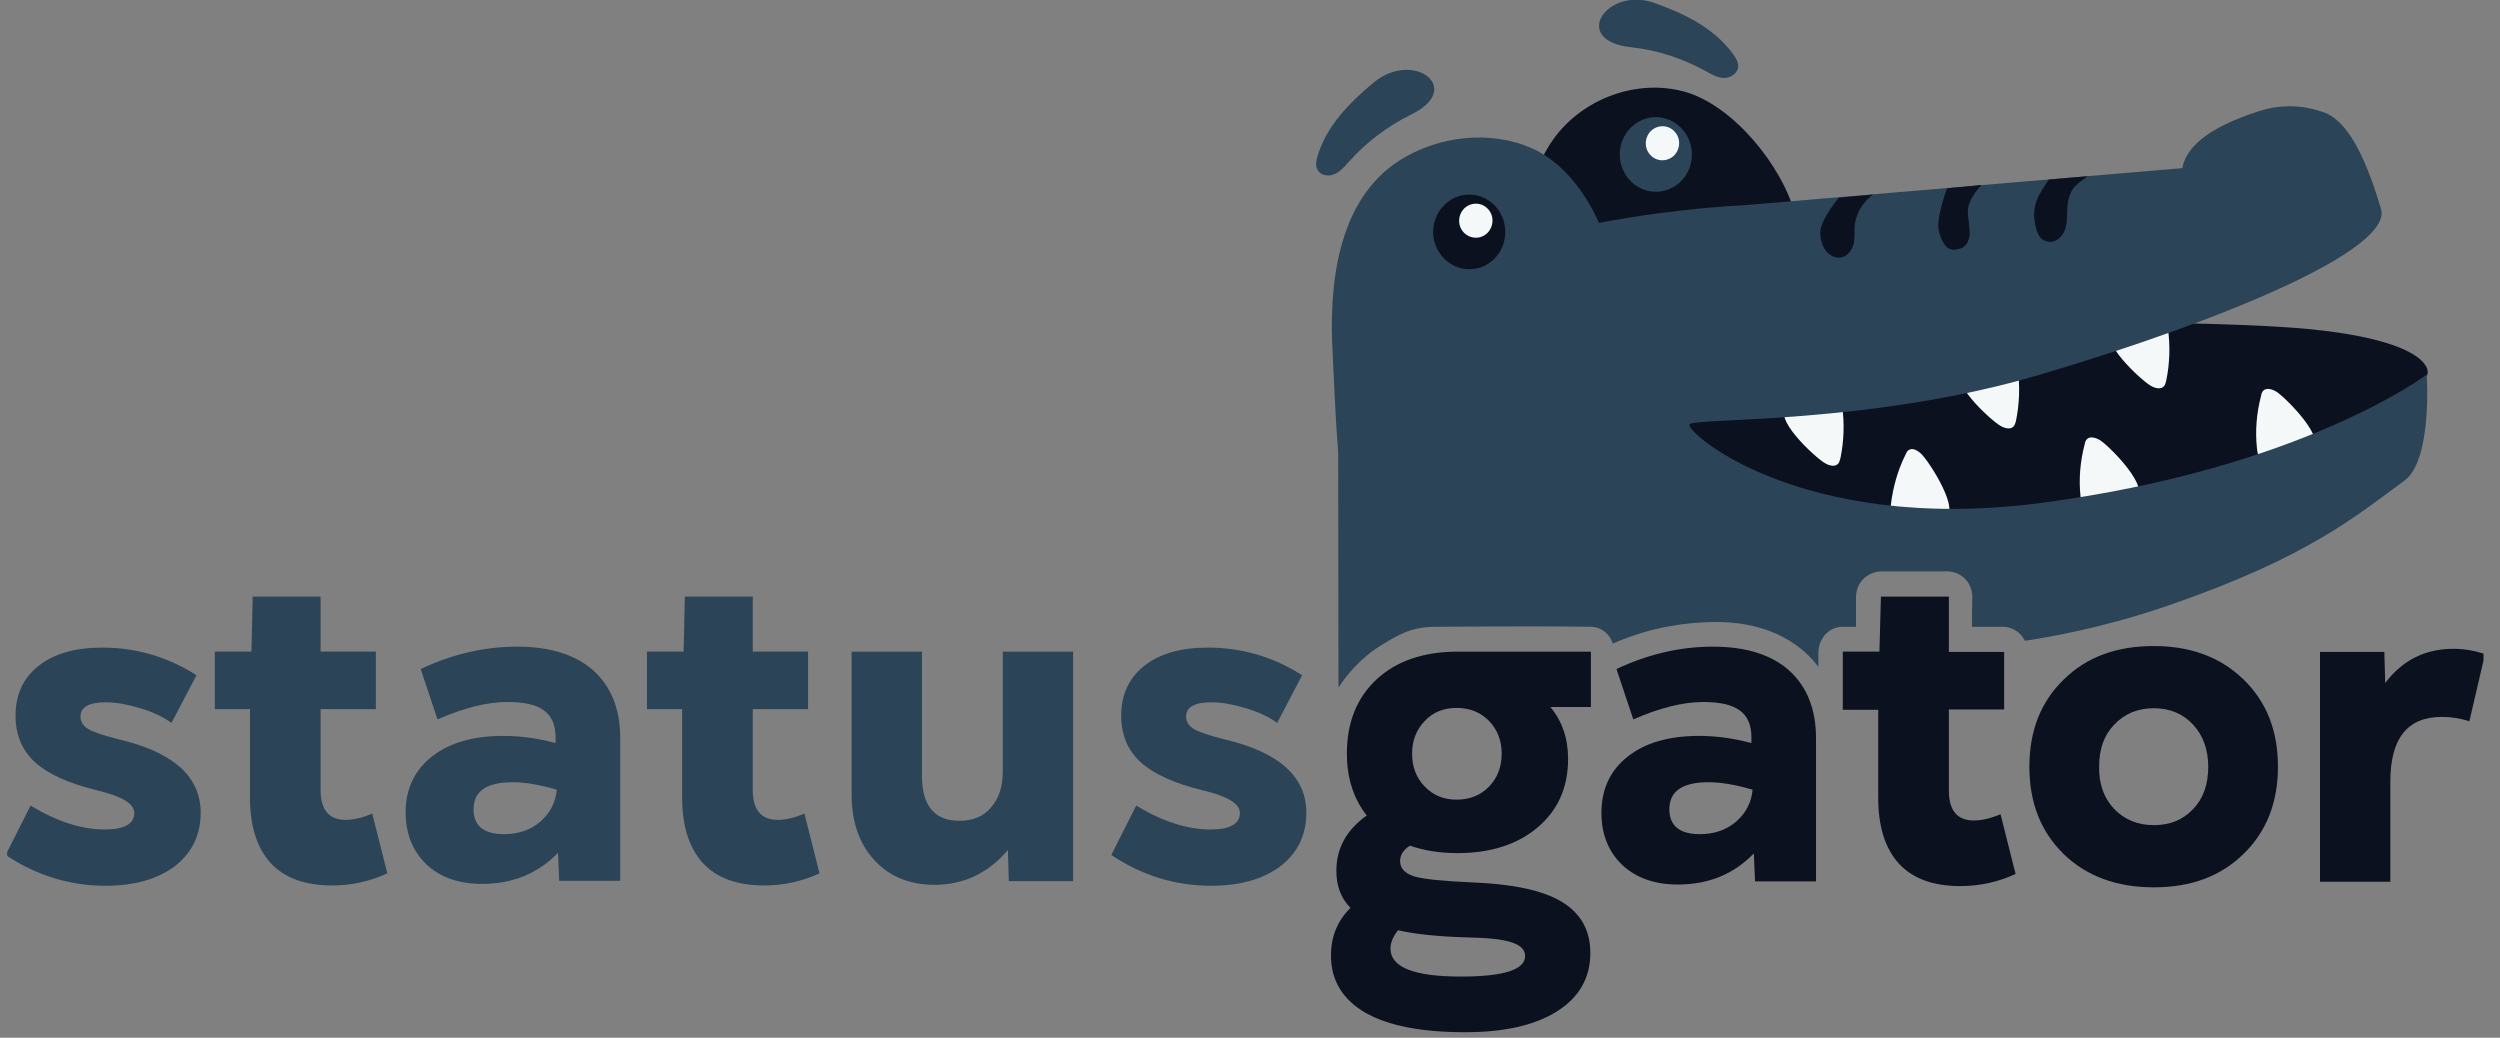 <?xml version="1.0" encoding="utf-8"?>
<svg xmlns="http://www.w3.org/2000/svg" width="106" height="44" viewBox="0 0 106 44" fill="none">
<rect x="0" y="0" width="106" height="44" fill="#808080" stroke="none"/>
<g clip-path="url(#clip0_1099_5395)">
<path d="M71.418 3.886C69.405 3.332 67.099 4.176 65.862 5.903C65.174 6.878 64.818 8.052 64.703 9.251C64.614 10.201 64.703 11.216 65.149 12.033C65.455 12.6 65.901 13.062 66.398 13.444C67.748 14.485 69.494 14.947 71.163 14.723C73.661 14.393 76.922 12.112 76.12 9.106C75.559 7.01 73.469 4.453 71.418 3.886Z" fill="#0B111F"/>
<path d="M70.207 8.131C69.366 8.131 68.678 7.419 68.678 6.549C68.678 5.679 69.366 4.967 70.207 4.967C71.048 4.967 71.736 5.679 71.736 6.549C71.736 7.432 71.048 8.131 70.207 8.131Z" fill="#2C4457"/>
<path d="M69.991 6.588C69.711 6.311 69.711 5.85 69.991 5.56C70.271 5.283 70.717 5.283 70.985 5.56C71.265 5.837 71.265 6.298 70.985 6.588C70.705 6.865 70.259 6.865 69.991 6.588Z" fill="#F5F8F9"/>
<path d="M59.822 4.861C58.841 5.349 57.937 6.022 57.198 6.852C57.007 7.063 56.828 7.287 56.56 7.393C56.306 7.498 55.962 7.432 55.847 7.168C55.77 6.997 55.809 6.812 55.86 6.628C56.242 5.336 57.236 4.334 58.255 3.49C59.937 2.106 62.116 3.754 59.822 4.861Z" fill="#2C4457"/>
<path d="M69.137 2.001C70.246 2.119 71.316 2.462 72.297 3.003C72.54 3.134 72.794 3.293 73.075 3.306C73.355 3.319 73.661 3.134 73.699 2.844C73.712 2.66 73.623 2.488 73.508 2.33C72.718 1.21 71.444 0.59 70.195 0.142C68.144 -0.623 66.564 1.711 69.137 2.001Z" fill="#2C4457"/>
<path d="M71.227 17.465C71.405 17.425 88.34 13.655 88.34 13.655C88.34 13.655 94.889 13.655 97.948 13.958C102.369 14.393 103.07 15.461 102.917 15.896C102.332 17.61 88.379 22.132 88.379 22.132L69.073 21.934L71.227 17.465Z" fill="#0B111F"/>
<path d="M96.521 16.608C96.342 16.503 96.1 16.423 95.96 16.568C95.909 16.621 95.883 16.7 95.87 16.779C95.68 17.504 95.616 18.256 95.692 18.981C95.705 19.179 95.756 19.39 95.909 19.508C96.036 19.587 96.202 19.587 96.342 19.561C96.915 19.482 97.463 19.311 97.986 19.06C98.738 18.691 96.928 16.872 96.521 16.608Z" fill="#F5F8F9"/>
<path d="M77.382 19.64C77.56 19.746 77.814 19.812 77.943 19.654C77.993 19.588 78.006 19.522 78.031 19.443C78.184 18.718 78.21 17.953 78.108 17.228C78.083 17.03 78.031 16.819 77.866 16.714C77.739 16.634 77.573 16.648 77.433 16.687C76.872 16.793 76.324 16.99 75.814 17.267C75.075 17.65 76.961 19.403 77.382 19.64Z" fill="#F5F8F9"/>
<path d="M84.823 18.058C85.002 18.163 85.257 18.229 85.384 18.071C85.435 18.005 85.448 17.939 85.474 17.86C85.626 17.135 85.652 16.371 85.55 15.646C85.524 15.448 85.474 15.237 85.308 15.131C85.18 15.052 85.014 15.065 84.874 15.105C84.314 15.21 83.766 15.408 83.256 15.685C82.517 16.081 84.403 17.821 84.823 18.058Z" fill="#F5F8F9"/>
<path d="M81.46 19.244C81.307 19.099 81.09 18.968 80.924 19.086C80.86 19.126 80.823 19.205 80.797 19.271C80.466 19.93 80.262 20.655 80.172 21.407C80.147 21.604 80.147 21.828 80.288 21.96C80.389 22.066 80.555 22.092 80.708 22.105C81.281 22.145 81.855 22.105 82.415 21.96C83.205 21.762 81.817 19.587 81.46 19.244Z" fill="#F5F8F9"/>
<path d="M89.041 18.664C88.863 18.559 88.62 18.48 88.48 18.625C88.43 18.678 88.404 18.757 88.391 18.836C88.2 19.561 88.136 20.312 88.213 21.037C88.226 21.235 88.276 21.446 88.43 21.565C88.557 21.644 88.723 21.644 88.863 21.617C89.436 21.538 89.984 21.367 90.507 21.116C91.271 20.774 89.462 18.928 89.041 18.664Z" fill="#F5F8F9"/>
<path d="M91.194 16.357C91.372 16.463 91.628 16.529 91.755 16.37C91.806 16.317 91.819 16.238 91.844 16.159C91.997 15.434 92.023 14.67 91.921 13.944C91.895 13.747 91.844 13.536 91.679 13.43C91.551 13.351 91.385 13.364 91.245 13.404C90.684 13.509 90.137 13.707 89.627 13.984C88.888 14.366 90.774 16.12 91.194 16.357Z" fill="#F5F8F9"/>
<path d="M56.509 15.079C56.331 12.152 56.675 8.513 59.325 6.813C60.995 5.745 63.186 5.521 64.919 6.272C66.142 6.8 67.149 7.999 67.799 9.449C71.227 8.804 73.826 8.711 73.826 8.711C73.826 8.711 85.562 7.722 92.532 7.129C92.672 6.285 93.564 5.428 95.73 4.73C96.762 4.387 97.706 4.466 98.547 4.769C99.413 5.086 100.203 6.312 100.955 8.856C101.464 10.583 94.29 13.576 86.505 15.883C79.407 17.992 72.017 17.715 71.647 17.979C71.316 18.216 76.247 22.659 86.505 21.328C97.616 19.878 102.892 15.883 102.892 15.883C102.892 15.883 103.146 19.495 101.948 20.379C99.884 21.895 97.833 23.622 92.15 25.599C90.99 26.008 88.964 26.654 86.365 27.089C86.148 27.128 85.982 27.155 85.855 27.168C85.804 27.076 85.727 26.931 85.574 26.812C85.307 26.601 85.026 26.575 84.925 26.575C84.492 26.575 84.058 26.575 83.613 26.575C83.613 26.153 83.613 25.731 83.626 25.296C83.626 25.217 83.613 24.848 83.332 24.558C83.013 24.215 82.605 24.228 82.542 24.228C81.612 24.228 80.668 24.228 79.739 24.228C79.675 24.228 79.255 24.255 78.948 24.61C78.694 24.914 78.694 25.256 78.694 25.349C78.694 25.758 78.694 26.166 78.694 26.575C78.503 26.575 78.311 26.575 78.12 26.575C78.031 26.575 77.725 26.588 77.458 26.838C77.114 27.142 77.101 27.59 77.101 27.656C77.101 27.867 77.101 28.065 77.101 28.276C76.834 27.933 75.611 26.285 72.514 26.377C71.622 26.403 70.131 26.522 68.385 27.287C68.36 27.208 68.258 26.918 67.965 26.733C67.748 26.588 67.519 26.575 67.429 26.575C66.932 26.562 64.384 26.548 60.892 26.575C59.848 26.575 59.312 26.904 58.637 27.313C57.669 27.893 57.07 28.658 56.751 29.159C56.751 29.08 56.751 29.001 56.751 28.908C56.751 25.665 56.739 22.422 56.739 19.166C56.713 18.902 56.688 18.454 56.649 17.887C56.56 16.358 56.522 15.184 56.509 15.079Z" fill="#2C4457"/>
<path d="M77.967 8.381C77.967 8.381 77.191 9.304 77.178 9.858C77.178 10.122 77.266 10.438 77.42 10.636C77.573 10.834 77.827 10.965 78.083 10.913C78.324 10.86 78.49 10.649 78.579 10.399C78.668 10.161 78.605 9.687 78.655 9.436C78.821 8.619 79.42 8.25 79.42 8.25L77.967 8.381Z" fill="#0B111F"/>
<path d="M82.555 7.986C82.555 7.986 82.148 9.08 82.185 9.634C82.198 9.911 82.402 10.438 82.645 10.543C82.746 10.596 82.861 10.596 82.963 10.57C83.052 10.557 83.154 10.543 83.23 10.491C83.396 10.399 83.473 10.188 83.511 9.99C83.537 9.792 83.434 9.159 83.434 8.948C83.447 8.408 84.021 7.841 84.021 7.841L82.555 7.986Z" fill="#0B111F"/>
<path d="M86.862 7.616C86.57 8.104 86.353 8.315 86.263 8.869C86.213 9.212 86.302 9.871 86.544 10.108C86.697 10.253 86.939 10.293 87.13 10.214C87.321 10.134 87.474 9.95 87.55 9.752C87.652 9.462 87.639 9.146 87.652 8.843C87.678 8.487 87.755 8.131 87.996 7.88C88.137 7.735 88.519 7.471 88.519 7.471L86.862 7.616Z" fill="#0B111F"/>
<path d="M62.295 11.414C61.454 11.414 60.766 10.702 60.766 9.832C60.766 8.961 61.454 8.25 62.295 8.25C63.136 8.25 63.824 8.961 63.824 9.832C63.824 10.715 63.148 11.414 62.295 11.414Z" fill="#0B111F"/>
<path d="M62.078 9.871C61.798 9.594 61.798 9.133 62.078 8.843C62.358 8.566 62.804 8.566 63.072 8.843C63.352 9.12 63.352 9.581 63.072 9.871C62.804 10.148 62.358 10.148 62.078 9.871Z" fill="#F5F8F9"/>
<path d="M96.291 7.564C96.559 8.052 96.686 8.606 96.648 9.159C96.635 9.45 96.508 9.805 96.227 9.832C95.96 9.858 95.781 9.568 95.68 9.318C95.526 8.975 95.399 8.632 95.272 8.276C94.953 7.367 95.705 6.496 96.291 7.564Z" fill="#2C4457"/>
<path d="M97.502 7.353C97.54 7.907 97.719 8.447 98.037 8.896C98.203 9.133 98.496 9.357 98.738 9.225C98.967 9.093 98.967 8.751 98.929 8.487C98.878 8.118 98.815 7.749 98.725 7.393C98.522 6.43 97.426 6.127 97.502 7.353Z" fill="#2C4457"/>
<path d="M56.433 40.51C56.433 39.706 56.713 39.033 57.261 38.493C56.853 38.084 56.662 37.557 56.662 36.924C56.662 35.962 57.096 35.184 57.949 34.577C57.389 33.865 57.108 32.982 57.108 31.954C57.108 30.635 57.529 29.581 58.37 28.803C59.211 28.025 60.358 27.63 61.798 27.63H67.455V29.976H65.735C66.232 30.569 66.487 31.308 66.487 32.178C66.487 33.391 66.054 34.353 65.2 35.078C64.346 35.803 63.212 36.172 61.798 36.172C61.059 36.172 60.383 36.067 59.784 35.856C59.504 36.027 59.364 36.252 59.364 36.515C59.364 36.819 59.568 37.029 59.963 37.161C60.383 37.28 61.186 37.359 62.384 37.412C64.117 37.478 65.391 37.741 66.207 38.229C67.022 38.717 67.43 39.442 67.43 40.404C67.43 41.459 66.958 42.29 66.015 42.883C65.072 43.476 63.773 43.766 62.116 43.766C60.256 43.766 58.854 43.489 57.886 42.936C56.917 42.369 56.433 41.565 56.433 40.51ZM59.873 31.954C59.873 32.521 60.052 32.982 60.409 33.351C60.766 33.72 61.212 33.905 61.759 33.905C62.32 33.905 62.779 33.72 63.136 33.351C63.492 32.982 63.671 32.521 63.671 31.954C63.671 31.4 63.492 30.939 63.136 30.569C62.779 30.2 62.32 30.016 61.759 30.016C61.212 30.016 60.753 30.2 60.409 30.569C60.052 30.939 59.873 31.4 59.873 31.954ZM58.956 40.22C58.956 41.011 59.95 41.406 61.938 41.406C63.76 41.406 64.665 41.116 64.665 40.536C64.665 40.273 64.474 40.075 64.091 39.956C63.709 39.824 63.059 39.758 62.154 39.745C60.969 39.706 60.014 39.613 59.275 39.442C59.071 39.706 58.956 39.956 58.956 40.22Z" fill="#0B111F"/>
<path d="M69.023 32.072C69.762 31.492 70.768 31.202 72.043 31.202C72.782 31.202 73.508 31.307 74.26 31.505V31.255C74.26 30.741 74.094 30.358 73.763 30.121C73.444 29.884 72.934 29.765 72.221 29.765C71.355 29.765 70.361 30.015 69.252 30.503L68.538 28.367C69.876 27.735 71.24 27.418 72.629 27.418C74.03 27.418 75.114 27.761 75.865 28.433C76.617 29.119 76.999 30.068 76.999 31.307V37.372H74.413L74.362 36.185C73.508 37.069 72.438 37.504 71.138 37.504C70.157 37.504 69.379 37.227 68.781 36.673C68.194 36.106 67.901 35.368 67.901 34.471C67.901 33.443 68.284 32.652 69.023 32.072ZM70.781 34.313C70.781 35.012 71.214 35.368 72.068 35.368C72.68 35.368 73.189 35.196 73.609 34.84C74.03 34.471 74.26 34.023 74.31 33.483C73.585 33.272 72.973 33.166 72.438 33.166C71.329 33.166 70.781 33.549 70.781 34.313Z" fill="#0B111F"/>
<path d="M78.134 30.068V27.629H79.688L79.751 25.296H82.632V27.642H84.976V30.081H82.632V33.522C82.632 34.366 82.989 34.788 83.689 34.788C84.033 34.788 84.415 34.696 84.823 34.524L85.46 37.056C84.722 37.398 83.944 37.57 83.116 37.57C81.969 37.57 81.103 37.253 80.516 36.62C79.93 35.974 79.637 35.052 79.637 33.826V30.095H78.134V30.068Z" fill="#0B111F"/>
<path d="M87.512 28.803C88.48 27.854 89.742 27.392 91.322 27.392C92.889 27.392 94.151 27.867 95.119 28.803C96.101 29.752 96.585 30.978 96.585 32.508C96.585 34.024 96.101 35.263 95.119 36.212C94.151 37.161 92.889 37.623 91.322 37.623C89.742 37.623 88.467 37.148 87.499 36.212C86.531 35.263 86.046 34.037 86.046 32.508C86.046 30.978 86.531 29.752 87.512 28.803ZM89.64 34.3C90.073 34.749 90.634 34.986 91.322 34.986C92.01 34.986 92.558 34.762 92.991 34.3C93.425 33.852 93.629 33.246 93.629 32.508C93.629 31.782 93.412 31.189 92.991 30.728C92.558 30.266 92.01 30.029 91.322 30.029C90.634 30.029 90.073 30.266 89.64 30.728C89.207 31.176 89.003 31.769 89.003 32.508C88.99 33.246 89.207 33.839 89.64 34.3Z" fill="#0B111F"/>
<path d="M101.095 27.642L101.133 28.96C101.86 27.998 102.815 27.51 104.025 27.51C104.485 27.51 104.93 27.589 105.364 27.734L104.701 30.582C104.293 30.45 103.911 30.397 103.529 30.397C102.076 30.397 101.35 31.307 101.35 33.14V37.385H98.368V27.642H101.095Z" fill="#0B111F"/>
<path d="M0.239 36.252L1.297 34.155C2.418 34.841 3.476 35.17 4.444 35.17C5.272 35.17 5.693 34.933 5.693 34.472C5.693 34.076 5.17 33.76 4.113 33.509C2.915 33.219 2.048 32.824 1.488 32.323C0.94 31.822 0.659 31.163 0.659 30.345C0.659 29.462 0.978 28.763 1.615 28.249C2.265 27.722 3.17 27.458 4.342 27.458C5.782 27.458 7.12 27.854 8.33 28.631L7.273 30.649C6.916 30.398 6.483 30.187 5.948 30.029C5.425 29.871 4.941 29.778 4.495 29.778C3.769 29.778 3.412 29.976 3.412 30.385C3.412 30.596 3.527 30.78 3.743 30.912C3.972 31.044 4.406 31.189 5.03 31.347C7.349 31.888 8.509 32.929 8.509 34.459C8.509 35.408 8.139 36.159 7.413 36.726C6.674 37.28 5.693 37.557 4.469 37.557C2.966 37.557 1.551 37.122 0.239 36.252Z" fill="#2C4457"/>
<path d="M9.108 30.068V27.629H10.662L10.713 25.296H13.593V27.629H15.937V30.068H13.593V33.496C13.593 34.34 13.95 34.762 14.65 34.762C14.995 34.762 15.377 34.669 15.784 34.498L16.422 37.029C15.683 37.372 14.905 37.543 14.077 37.543C12.93 37.543 12.064 37.227 11.478 36.594C10.891 35.948 10.598 35.025 10.598 33.799V30.068H9.108Z" fill="#2C4457"/>
<path d="M18.32 32.072C19.059 31.492 20.066 31.202 21.34 31.202C22.079 31.202 22.818 31.307 23.557 31.505V31.255C23.557 30.741 23.392 30.358 23.06 30.121C22.742 29.884 22.232 29.765 21.519 29.765C20.652 29.765 19.658 30.015 18.55 30.503L17.836 28.367C19.174 27.735 20.538 27.418 21.926 27.418C23.328 27.418 24.411 27.761 25.163 28.433C25.915 29.119 26.297 30.068 26.297 31.294V37.345H23.71L23.659 36.159C22.806 37.042 21.735 37.477 20.436 37.477C19.454 37.477 18.664 37.2 18.078 36.647C17.492 36.08 17.199 35.342 17.199 34.445C17.199 33.443 17.581 32.652 18.32 32.072ZM20.079 34.313C20.079 35.012 20.512 35.368 21.366 35.368C21.977 35.368 22.487 35.196 22.908 34.84C23.328 34.471 23.557 34.023 23.608 33.483C22.882 33.272 22.27 33.166 21.735 33.166C20.627 33.166 20.079 33.549 20.079 34.313Z" fill="#2C4457"/>
<path d="M27.432 30.068V27.629H28.986L29.037 25.296H31.917V27.629H34.262V30.068H31.917V33.496C31.917 34.34 32.274 34.762 32.975 34.762C33.319 34.762 33.701 34.669 34.109 34.498L34.746 37.029C34.007 37.372 33.229 37.543 32.401 37.543C31.254 37.543 30.388 37.227 29.802 36.594C29.216 35.948 28.922 35.025 28.922 33.799V30.068H27.432Z" fill="#2C4457"/>
<path d="M36.109 27.63H39.091V32.89C39.091 34.155 39.613 34.801 40.671 34.801C41.257 34.801 41.703 34.617 42.021 34.234C42.353 33.852 42.518 33.351 42.518 32.705V27.63H45.5V37.359H42.773L42.735 36.041C41.907 37.016 40.862 37.517 39.626 37.517C38.556 37.517 37.702 37.161 37.065 36.462C36.428 35.764 36.109 34.841 36.109 33.707V27.63Z" fill="#2C4457"/>
<path d="M47.119 36.252L48.176 34.155C49.298 34.841 50.355 35.17 51.324 35.17C52.152 35.17 52.572 34.933 52.572 34.472C52.572 34.076 52.05 33.76 50.992 33.509C49.795 33.219 48.928 32.824 48.367 32.323C47.819 31.822 47.539 31.163 47.539 30.345C47.539 29.462 47.858 28.763 48.495 28.249C49.145 27.722 50.049 27.458 51.222 27.458C52.662 27.458 54 27.854 55.21 28.631L54.153 30.649C53.796 30.398 53.362 30.187 52.827 30.029C52.305 29.871 51.821 29.778 51.375 29.778C50.648 29.778 50.291 29.976 50.291 30.385C50.291 30.596 50.406 30.78 50.623 30.912C50.852 31.044 51.285 31.189 51.91 31.347C54.229 31.888 55.389 32.929 55.389 34.459C55.389 35.408 55.019 36.159 54.293 36.726C53.554 37.28 52.572 37.557 51.349 37.557C49.833 37.557 48.418 37.122 47.119 36.252Z" fill="#2C4457"/>
</g>
<defs>
<clipPath id="clip0_1099_5395">
<rect width="105" height="44" fill="white" transform="translate(0.302)"/>
</clipPath>
</defs>
</svg>